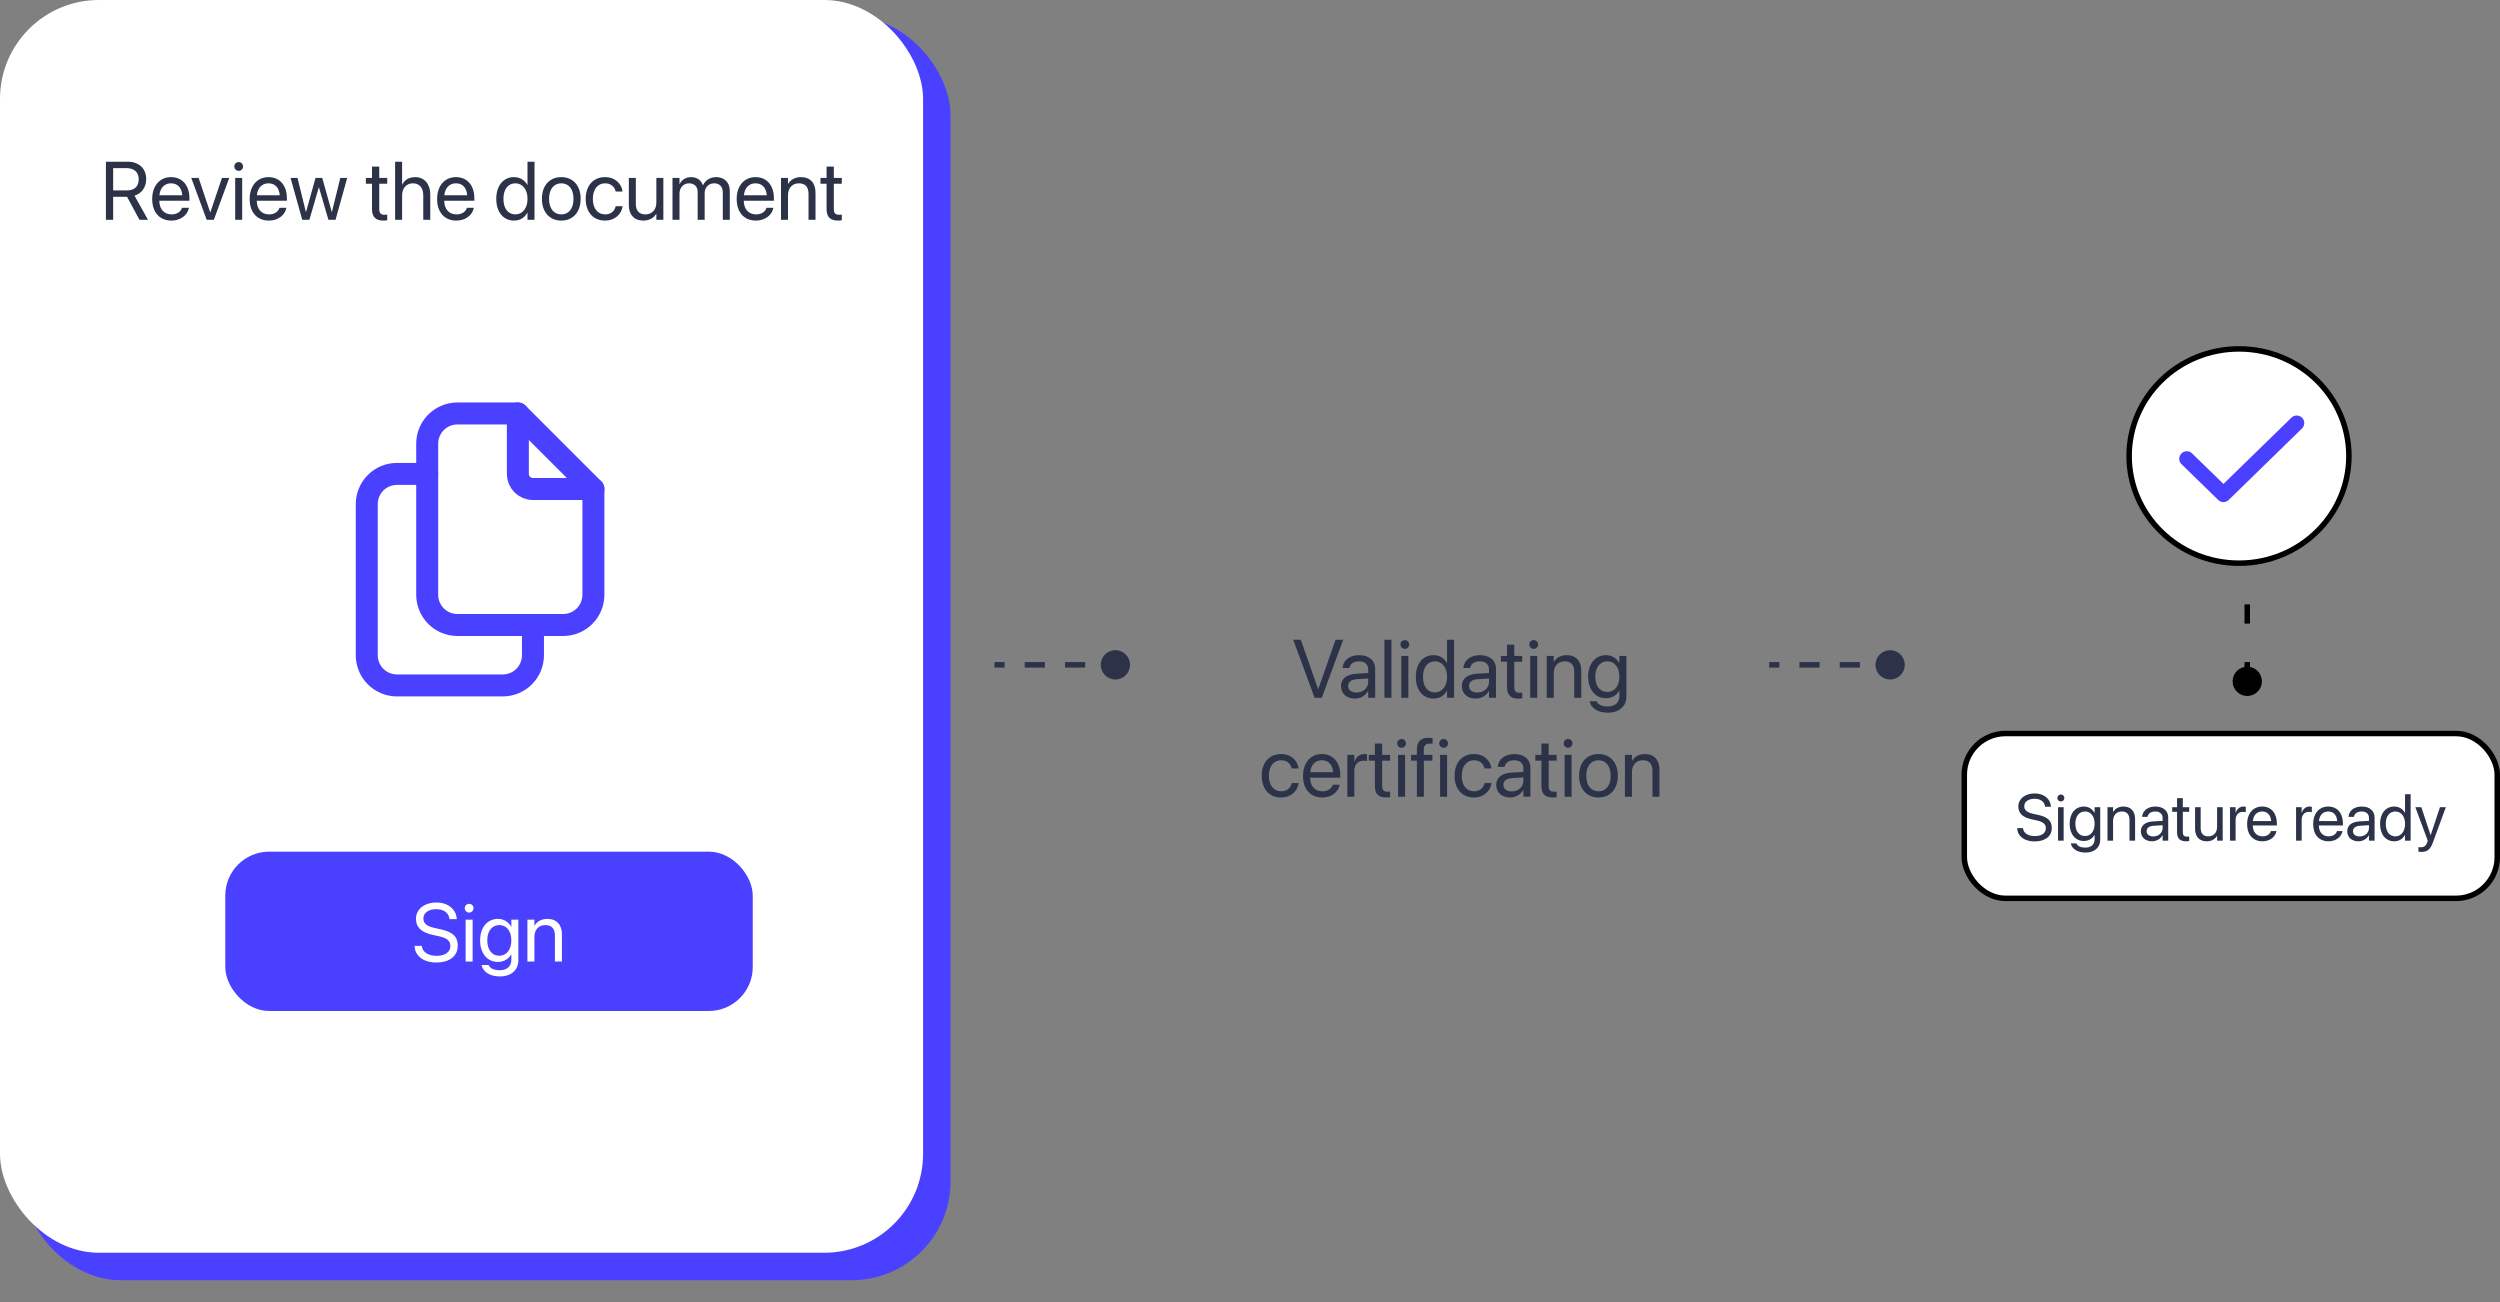 <svg width="455" height="237" viewBox="0 0 455 237" fill="none" xmlns="http://www.w3.org/2000/svg">
<rect x="0" y="0" width="455" height="237" fill="#808080" stroke="none"/>
<rect x="4" y="3" width="169" height="230" rx="18" fill="#4A40FF"/>
<rect width="168" height="228" rx="18" fill="white"/>
<rect x="41" y="155" width="96" height="29" rx="8" fill="#4A40FF"/>
<path d="M79.413 175.176C77.127 175.176 75.582 174.055 75.45 172.246L75.443 172.144H76.761L76.776 172.246C76.93 173.308 77.955 173.96 79.486 173.96C81.009 173.96 81.969 173.271 81.969 172.18V172.173C81.969 171.243 81.361 170.723 79.911 170.4L78.739 170.144C76.673 169.69 75.707 168.76 75.707 167.214V167.207C75.714 165.471 77.252 164.255 79.427 164.255C81.493 164.255 83.001 165.449 83.119 167.178L83.126 167.288H81.808L81.793 167.185C81.632 166.108 80.731 165.471 79.391 165.471C77.977 165.479 77.054 166.152 77.054 167.17V167.178C77.054 168.042 77.691 168.584 79.068 168.884L80.24 169.141C82.408 169.617 83.316 170.496 83.316 172.107V172.114C83.316 173.989 81.83 175.176 79.413 175.176ZM85.382 166.094C84.942 166.094 84.584 165.735 84.584 165.295C84.584 164.849 84.942 164.497 85.382 164.497C85.829 164.497 86.18 164.849 86.18 165.295C86.18 165.735 85.829 166.094 85.382 166.094ZM84.745 175V167.383H86.019V175H84.745ZM90.978 177.71C89.095 177.71 87.909 176.824 87.66 175.696L87.645 175.63H88.927L88.956 175.696C89.198 176.245 89.923 176.582 90.963 176.582C92.303 176.582 93.065 175.842 93.065 174.663V173.689H93.036C92.582 174.531 91.703 175.073 90.611 175.073C88.692 175.073 87.381 173.528 87.381 171.147V171.14C87.381 168.774 88.707 167.236 90.641 167.236C91.717 167.236 92.567 167.822 93.036 168.672H93.065V167.383H94.339V174.788C94.339 176.553 93.043 177.71 90.978 177.71ZM90.89 173.945C92.186 173.945 93.065 172.839 93.065 171.147V171.14C93.065 169.463 92.179 168.364 90.89 168.364C89.535 168.364 88.685 169.448 88.685 171.14V171.147C88.685 172.876 89.535 173.945 90.89 173.945ZM95.987 175V167.383H97.262V168.467H97.291C97.701 167.756 98.478 167.236 99.635 167.236C101.305 167.236 102.271 168.32 102.271 170.056V175H100.997V170.283C100.997 169.045 100.418 168.364 99.247 168.364C98.045 168.364 97.262 169.221 97.262 170.518V175H95.987Z" fill="white"/>
<path d="M19.276 40V29.431H23.239C25.275 29.431 26.608 30.676 26.608 32.581V32.595C26.608 34.06 25.802 35.195 24.484 35.613L26.93 40H25.385L23.122 35.818H20.595V40H19.276ZM20.595 34.653H23.122C24.477 34.653 25.246 33.921 25.246 32.624V32.61C25.246 31.35 24.418 30.603 23.063 30.603H20.595V34.653ZM31.207 40.147C29.018 40.147 27.699 38.616 27.699 36.221V36.213C27.699 33.855 29.047 32.236 31.127 32.236C33.207 32.236 34.474 33.782 34.474 36.067V36.536H28.988C29.018 38.103 29.882 39.019 31.237 39.019C32.204 39.019 32.885 38.535 33.105 37.883L33.127 37.817H34.379L34.364 37.891C34.115 39.15 32.87 40.147 31.207 40.147ZM31.12 33.364C30.014 33.364 29.149 34.119 29.01 35.54H33.178C33.053 34.06 32.233 33.364 31.12 33.364ZM37.616 40L34.811 32.383H36.151L38.253 38.645H38.283L40.392 32.383H41.718L38.92 40H37.616ZM43.439 31.094C42.999 31.094 42.641 30.735 42.641 30.295C42.641 29.849 42.999 29.497 43.439 29.497C43.886 29.497 44.237 29.849 44.237 30.295C44.237 30.735 43.886 31.094 43.439 31.094ZM42.802 40V32.383H44.076V40H42.802ZM48.947 40.147C46.757 40.147 45.438 38.616 45.438 36.221V36.213C45.438 33.855 46.786 32.236 48.866 32.236C50.946 32.236 52.213 33.782 52.213 36.067V36.536H46.727C46.757 38.103 47.621 39.019 48.976 39.019C49.943 39.019 50.624 38.535 50.844 37.883L50.866 37.817H52.118L52.103 37.891C51.855 39.15 50.609 40.147 48.947 40.147ZM48.859 33.364C47.753 33.364 46.889 34.119 46.749 35.54H50.917C50.792 34.06 49.972 33.364 48.859 33.364ZM55.011 40L52.88 32.383H54.147L55.67 38.579H55.7L57.421 32.383H58.651L60.38 38.579H60.409L61.933 32.383H63.192L61.068 40H59.772L58.051 34.104H58.022L56.308 40H55.011ZM69.791 40.147C68.393 40.147 67.704 39.517 67.704 38.059V33.438H66.591V32.383H67.704V30.325H69.022V32.383H70.473V33.438H69.022V38.052C69.022 38.865 69.381 39.092 70.062 39.092C70.216 39.092 70.363 39.07 70.473 39.062V40.095C70.311 40.117 70.04 40.147 69.791 40.147ZM71.908 40V29.431H73.183V33.599H73.212C73.622 32.742 74.45 32.236 75.585 32.236C77.204 32.236 78.31 33.489 78.31 35.334V40H77.035V35.554C77.035 34.177 76.332 33.364 75.145 33.364C73.966 33.364 73.183 34.258 73.183 35.554V40H71.908ZM83.063 40.147C80.873 40.147 79.555 38.616 79.555 36.221V36.213C79.555 33.855 80.902 32.236 82.982 32.236C85.062 32.236 86.33 33.782 86.33 36.067V36.536H80.844C80.873 38.103 81.737 39.019 83.092 39.019C84.059 39.019 84.74 38.535 84.96 37.883L84.982 37.817H86.234L86.22 37.891C85.971 39.15 84.726 40.147 83.063 40.147ZM82.975 33.364C81.869 33.364 81.005 34.119 80.866 35.54H85.033C84.909 34.06 84.088 33.364 82.975 33.364ZM93.559 40.147C91.61 40.147 90.321 38.594 90.321 36.191V36.184C90.321 33.782 91.625 32.236 93.537 32.236C94.613 32.236 95.499 32.778 95.976 33.657H96.005V29.431H97.279V40H96.005V38.711H95.976C95.499 39.597 94.65 40.147 93.559 40.147ZM93.808 39.019C95.097 39.019 96.012 37.898 96.012 36.191V36.184C96.012 34.485 95.089 33.364 93.808 33.364C92.46 33.364 91.625 34.448 91.625 36.184V36.191C91.625 37.942 92.46 39.019 93.808 39.019ZM102.157 40.147C100.041 40.147 98.627 38.616 98.627 36.191V36.177C98.627 33.752 100.048 32.236 102.15 32.236C104.252 32.236 105.68 33.745 105.68 36.177V36.191C105.68 38.623 104.259 40.147 102.157 40.147ZM102.165 39.019C103.505 39.019 104.376 37.978 104.376 36.191V36.177C104.376 34.39 103.498 33.364 102.15 33.364C100.824 33.364 99.931 34.397 99.931 36.177V36.191C99.931 37.986 100.817 39.019 102.165 39.019ZM110.126 40.147C107.965 40.147 106.596 38.608 106.596 36.184V36.177C106.596 33.774 107.995 32.236 110.111 32.236C112.008 32.236 113.129 33.496 113.29 34.8L113.297 34.858H112.052L112.038 34.8C111.847 34.038 111.232 33.364 110.111 33.364C108.786 33.364 107.899 34.463 107.899 36.191V36.199C107.899 37.971 108.808 39.019 110.126 39.019C111.166 39.019 111.833 38.433 112.045 37.583L112.06 37.524H113.312L113.305 37.576C113.1 39.026 111.847 40.147 110.126 40.147ZM117.084 40.147C115.414 40.147 114.447 39.062 114.447 37.327V32.383H115.722V37.1C115.722 38.337 116.3 39.019 117.472 39.019C118.673 39.019 119.457 38.162 119.457 36.865V32.383H120.731V40H119.457V38.916H119.428C119.018 39.627 118.241 40.147 117.084 40.147ZM122.394 40V32.383H123.668V33.496H123.698C124.042 32.742 124.804 32.236 125.785 32.236C126.825 32.236 127.594 32.771 127.924 33.701H127.953C128.378 32.786 129.271 32.236 130.341 32.236C131.85 32.236 132.824 33.225 132.824 34.741V40H131.549V35.034C131.549 33.987 130.971 33.364 129.967 33.364C128.957 33.364 128.246 34.119 128.246 35.159V40H126.972V34.895C126.972 33.972 126.356 33.364 125.412 33.364C124.401 33.364 123.668 34.163 123.668 35.225V40H122.394ZM137.584 40.147C135.395 40.147 134.076 38.616 134.076 36.221V36.213C134.076 33.855 135.424 32.236 137.504 32.236C139.584 32.236 140.851 33.782 140.851 36.067V36.536H135.365C135.395 38.103 136.259 39.019 137.614 39.019C138.581 39.019 139.262 38.535 139.481 37.883L139.503 37.817H140.756L140.741 37.891C140.492 39.15 139.247 40.147 137.584 40.147ZM137.497 33.364C136.391 33.364 135.526 34.119 135.387 35.54H139.555C139.43 34.06 138.61 33.364 137.497 33.364ZM142.14 40V32.383H143.415V33.467H143.444C143.854 32.756 144.63 32.236 145.788 32.236C147.458 32.236 148.424 33.32 148.424 35.056V40H147.15V35.283C147.15 34.045 146.571 33.364 145.399 33.364C144.198 33.364 143.415 34.221 143.415 35.518V40H142.14ZM152.526 40.147C151.127 40.147 150.438 39.517 150.438 38.059V33.438H149.325V32.383H150.438V30.325H151.757V32.383H153.207V33.438H151.757V38.052C151.757 38.865 152.116 39.092 152.797 39.092C152.951 39.092 153.097 39.07 153.207 39.062V40.095C153.046 40.117 152.775 40.147 152.526 40.147Z" fill="#2C3348"/>
<path d="M200.333 121C200.333 122.473 201.527 123.667 203 123.667C204.473 123.667 205.667 122.473 205.667 121C205.667 119.527 204.473 118.333 203 118.333C201.527 118.333 200.333 119.527 200.333 121ZM181 121.5H182.833V120.5H181V121.5ZM186.5 121.5H190.167V120.5H186.5V121.5ZM193.833 121.5H197.5V120.5H193.833V121.5ZM201.167 121.5H203V120.5H201.167V121.5Z" fill="#2C3348"/>
<path d="M341.333 121C341.333 122.473 342.527 123.667 344 123.667C345.473 123.667 346.667 122.473 346.667 121C346.667 119.527 345.473 118.333 344 118.333C342.527 118.333 341.333 119.527 341.333 121ZM322 121.5H323.833V120.5H322V121.5ZM327.5 121.5H331.167V120.5H327.5V121.5ZM334.833 121.5H338.5V120.5H334.833V121.5ZM342.167 121.5H344V120.5H342.167V121.5Z" fill="#2C3348"/>
<g clip-path="url(#clip0_2389_5009)">
<path d="M94.25 75.25V86.25C94.25 86.979 94.54 87.679 95.055 88.195C95.571 88.71 96.271 89 97 89H108" stroke="#4A40FF" stroke-width="4" stroke-linecap="round" stroke-linejoin="round"/>
<path d="M102.5 113.75H83.25C81.791 113.75 80.392 113.171 79.361 112.139C78.329 111.108 77.75 109.709 77.75 108.25V80.75C77.75 79.291 78.329 77.892 79.361 76.861C80.392 75.829 81.791 75.25 83.25 75.25H94.25L108 89V108.25C108 109.709 107.421 111.108 106.389 112.139C105.358 113.171 103.959 113.75 102.5 113.75Z" stroke="#4A40FF" stroke-width="4" stroke-linecap="round" stroke-linejoin="round"/>
<path d="M97 113.75V119.25C97 120.709 96.421 122.108 95.389 123.139C94.358 124.171 92.959 124.75 91.5 124.75H72.25C70.791 124.75 69.392 124.171 68.361 123.139C67.329 122.108 66.75 120.709 66.75 119.25V91.75C66.75 90.291 67.329 88.892 68.361 87.861C69.392 86.829 70.791 86.25 72.25 86.25H77.75" stroke="#4A40FF" stroke-width="4" stroke-linecap="round" stroke-linejoin="round"/>
</g>
<path d="M239.259 127L235.363 116.431H236.747L239.896 125.418H239.926L243.075 116.431H244.459L240.563 127H239.259ZM246.598 127.146C245.082 127.146 244.064 126.231 244.064 124.847V124.832C244.064 123.536 245.075 122.723 246.825 122.62L249.008 122.496V121.858C249.008 120.928 248.4 120.364 247.338 120.364C246.356 120.364 245.741 120.833 245.595 121.514L245.58 121.58H244.35L244.357 121.5C244.467 120.247 245.558 119.236 247.353 119.236C249.154 119.236 250.282 120.21 250.282 121.734V127H249.008V125.762H248.979C248.532 126.597 247.616 127.146 246.598 127.146ZM245.368 124.847C245.368 125.579 245.968 126.041 246.884 126.041C248.085 126.041 249.008 125.213 249.008 124.107V123.484L246.972 123.609C245.954 123.667 245.368 124.122 245.368 124.832V124.847ZM251.967 127V116.431H253.241V127H251.967ZM255.68 118.094C255.241 118.094 254.882 117.735 254.882 117.295C254.882 116.849 255.241 116.497 255.68 116.497C256.127 116.497 256.479 116.849 256.479 117.295C256.479 117.735 256.127 118.094 255.68 118.094ZM255.043 127V119.383H256.317V127H255.043ZM260.917 127.146C258.969 127.146 257.68 125.594 257.68 123.191V123.184C257.68 120.782 258.983 119.236 260.895 119.236C261.972 119.236 262.858 119.778 263.334 120.657H263.363V116.431H264.638V127H263.363V125.711H263.334C262.858 126.597 262.008 127.146 260.917 127.146ZM261.166 126.019C262.455 126.019 263.371 124.898 263.371 123.191V123.184C263.371 121.485 262.448 120.364 261.166 120.364C259.818 120.364 258.983 121.448 258.983 123.184V123.191C258.983 124.942 259.818 126.019 261.166 126.019ZM268.585 127.146C267.069 127.146 266.051 126.231 266.051 124.847V124.832C266.051 123.536 267.062 122.723 268.812 122.62L270.995 122.496V121.858C270.995 120.928 270.387 120.364 269.325 120.364C268.344 120.364 267.729 120.833 267.582 121.514L267.567 121.58H266.337L266.344 121.5C266.454 120.247 267.545 119.236 269.34 119.236C271.142 119.236 272.27 120.21 272.27 121.734V127H270.995V125.762H270.966C270.519 126.597 269.604 127.146 268.585 127.146ZM267.355 124.847C267.355 125.579 267.956 126.041 268.871 126.041C270.072 126.041 270.995 125.213 270.995 124.107V123.484L268.959 123.609C267.941 123.667 267.355 124.122 267.355 124.832V124.847ZM276.364 127.146C274.965 127.146 274.276 126.517 274.276 125.059V120.438H273.163V119.383H274.276V117.325H275.595V119.383H277.045V120.438H275.595V125.052C275.595 125.865 275.954 126.092 276.635 126.092C276.789 126.092 276.935 126.07 277.045 126.062V127.095C276.884 127.117 276.613 127.146 276.364 127.146ZM279.132 118.094C278.693 118.094 278.334 117.735 278.334 117.295C278.334 116.849 278.693 116.497 279.132 116.497C279.579 116.497 279.931 116.849 279.931 117.295C279.931 117.735 279.579 118.094 279.132 118.094ZM278.495 127V119.383H279.77V127H278.495ZM281.505 127V119.383H282.78V120.467H282.809C283.219 119.756 283.996 119.236 285.153 119.236C286.823 119.236 287.79 120.32 287.79 122.056V127H286.515V122.283C286.515 121.045 285.937 120.364 284.765 120.364C283.563 120.364 282.78 121.221 282.78 122.518V127H281.505ZM292.638 129.71C290.756 129.71 289.569 128.824 289.32 127.696L289.306 127.63H290.587L290.617 127.696C290.858 128.245 291.583 128.582 292.624 128.582C293.964 128.582 294.726 127.842 294.726 126.663V125.689H294.696C294.242 126.531 293.363 127.073 292.272 127.073C290.353 127.073 289.042 125.528 289.042 123.147V123.14C289.042 120.774 290.368 119.236 292.301 119.236C293.378 119.236 294.228 119.822 294.696 120.672H294.726V119.383H296V126.788C296 128.553 294.704 129.71 292.638 129.71ZM292.55 125.945C293.847 125.945 294.726 124.839 294.726 123.147V123.14C294.726 121.463 293.839 120.364 292.55 120.364C291.195 120.364 290.346 121.448 290.346 123.14V123.147C290.346 124.876 291.195 125.945 292.55 125.945ZM233.166 145.146C231.005 145.146 229.635 143.608 229.635 141.184V141.177C229.635 138.774 231.034 137.236 233.151 137.236C235.048 137.236 236.168 138.496 236.33 139.8L236.337 139.858H235.092L235.077 139.8C234.887 139.038 234.271 138.364 233.151 138.364C231.825 138.364 230.939 139.463 230.939 141.191V141.199C230.939 142.971 231.847 144.019 233.166 144.019C234.206 144.019 234.872 143.433 235.084 142.583L235.099 142.524H236.352L236.344 142.576C236.139 144.026 234.887 145.146 233.166 145.146ZM240.658 145.146C238.468 145.146 237.15 143.616 237.15 141.221V141.213C237.15 138.855 238.498 137.236 240.578 137.236C242.658 137.236 243.925 138.782 243.925 141.067V141.536H238.439C238.468 143.103 239.333 144.019 240.688 144.019C241.654 144.019 242.335 143.535 242.555 142.883L242.577 142.817H243.83L243.815 142.891C243.566 144.15 242.321 145.146 240.658 145.146ZM240.57 138.364C239.464 138.364 238.6 139.119 238.461 140.54H242.628C242.504 139.06 241.684 138.364 240.57 138.364ZM245.214 145V137.383H246.488V138.672H246.518C246.774 137.793 247.433 137.236 248.29 137.236C248.51 137.236 248.7 137.273 248.803 137.288V138.525C248.7 138.489 248.429 138.452 248.122 138.452C247.133 138.452 246.488 139.141 246.488 140.298V145H245.214ZM252.318 145.146C250.919 145.146 250.231 144.517 250.231 143.059V138.438H249.118V137.383H250.231V135.325H251.549V137.383H253V138.438H251.549V143.052C251.549 143.865 251.908 144.092 252.589 144.092C252.743 144.092 252.89 144.07 253 144.062V145.095C252.838 145.117 252.567 145.146 252.318 145.146ZM255.087 136.094C254.647 136.094 254.289 135.735 254.289 135.295C254.289 134.849 254.647 134.497 255.087 134.497C255.534 134.497 255.885 134.849 255.885 135.295C255.885 135.735 255.534 136.094 255.087 136.094ZM254.45 145V137.383H255.724V145H254.45ZM257.87 145V138.438H256.808V137.383H257.87V136.445C257.87 134.98 258.551 134.285 259.958 134.285C260.243 134.285 260.543 134.307 260.734 134.336V135.369C260.58 135.347 260.382 135.339 260.185 135.339C259.481 135.339 259.13 135.698 259.13 136.453V137.383H260.697V138.438H259.145V145H257.87ZM262.733 136.094C262.294 136.094 261.935 135.735 261.935 135.295C261.935 134.849 262.294 134.497 262.733 134.497C263.18 134.497 263.532 134.849 263.532 135.295C263.532 135.735 263.18 136.094 262.733 136.094ZM262.096 145V137.383H263.371V145H262.096ZM268.263 145.146C266.103 145.146 264.733 143.608 264.733 141.184V141.177C264.733 138.774 266.132 137.236 268.249 137.236C270.146 137.236 271.266 138.496 271.427 139.8L271.435 139.858H270.189L270.175 139.8C269.984 139.038 269.369 138.364 268.249 138.364C266.923 138.364 266.037 139.463 266.037 141.191V141.199C266.037 142.971 266.945 144.019 268.263 144.019C269.303 144.019 269.97 143.433 270.182 142.583L270.197 142.524H271.449L271.442 142.576C271.237 144.026 269.984 145.146 268.263 145.146ZM274.848 145.146C273.332 145.146 272.313 144.231 272.313 142.847V142.832C272.313 141.536 273.324 140.723 275.075 140.62L277.257 140.496V139.858C277.257 138.928 276.649 138.364 275.587 138.364C274.606 138.364 273.991 138.833 273.844 139.514L273.83 139.58H272.599L272.606 139.5C272.716 138.247 273.808 137.236 275.602 137.236C277.404 137.236 278.532 138.21 278.532 139.734V145H277.257V143.762H277.228C276.781 144.597 275.866 145.146 274.848 145.146ZM273.617 142.847C273.617 143.579 274.218 144.041 275.133 144.041C276.334 144.041 277.257 143.213 277.257 142.107V141.484L275.221 141.609C274.203 141.667 273.617 142.122 273.617 142.832V142.847ZM282.626 145.146C281.227 145.146 280.539 144.517 280.539 143.059V138.438H279.425V137.383H280.539V135.325H281.857V137.383H283.307V138.438H281.857V143.052C281.857 143.865 282.216 144.092 282.897 144.092C283.051 144.092 283.197 144.07 283.307 144.062V145.095C283.146 145.117 282.875 145.146 282.626 145.146ZM285.395 136.094C284.955 136.094 284.596 135.735 284.596 135.295C284.596 134.849 284.955 134.497 285.395 134.497C285.841 134.497 286.193 134.849 286.193 135.295C286.193 135.735 285.841 136.094 285.395 136.094ZM284.757 145V137.383H286.032V145H284.757ZM290.924 145.146C288.808 145.146 287.394 143.616 287.394 141.191V141.177C287.394 138.752 288.815 137.236 290.917 137.236C293.019 137.236 294.447 138.745 294.447 141.177V141.191C294.447 143.623 293.026 145.146 290.924 145.146ZM290.932 144.019C292.272 144.019 293.144 142.979 293.144 141.191V141.177C293.144 139.39 292.265 138.364 290.917 138.364C289.591 138.364 288.698 139.397 288.698 141.177V141.191C288.698 142.986 289.584 144.019 290.932 144.019ZM295.736 145V137.383H297.011V138.467H297.04C297.45 137.756 298.227 137.236 299.384 137.236C301.054 137.236 302.021 138.32 302.021 140.056V145H300.746V140.283C300.746 139.045 300.167 138.364 298.996 138.364C297.794 138.364 297.011 139.221 297.011 140.518V145H295.736Z" fill="#2C3348"/>
<rect x="357.5" y="133.5" width="97" height="30" rx="7.5" fill="white" stroke="black"/>
<path d="M370.299 153.141C368.471 153.141 367.234 152.244 367.129 150.797L367.123 150.715H368.178L368.189 150.797C368.312 151.646 369.133 152.168 370.357 152.168C371.576 152.168 372.344 151.617 372.344 150.744V150.738C372.344 149.994 371.857 149.578 370.697 149.32L369.76 149.115C368.107 148.752 367.334 148.008 367.334 146.771V146.766C367.34 145.377 368.57 144.404 370.311 144.404C371.963 144.404 373.17 145.359 373.264 146.742L373.27 146.83H372.215L372.203 146.748C372.074 145.887 371.354 145.377 370.281 145.377C369.15 145.383 368.412 145.922 368.412 146.736V146.742C368.412 147.434 368.922 147.867 370.023 148.107L370.961 148.312C372.695 148.693 373.422 149.396 373.422 150.686V150.691C373.422 152.191 372.232 153.141 370.299 153.141ZM375.074 145.875C374.723 145.875 374.436 145.588 374.436 145.236C374.436 144.879 374.723 144.598 375.074 144.598C375.432 144.598 375.713 144.879 375.713 145.236C375.713 145.588 375.432 145.875 375.074 145.875ZM374.564 153V146.906H375.584V153H374.564ZM379.551 155.168C378.045 155.168 377.096 154.459 376.896 153.557L376.885 153.504H377.91L377.934 153.557C378.127 153.996 378.707 154.266 379.539 154.266C380.611 154.266 381.221 153.674 381.221 152.73V151.951H381.197C380.834 152.625 380.131 153.059 379.258 153.059C377.723 153.059 376.674 151.822 376.674 149.918V149.912C376.674 148.02 377.734 146.789 379.281 146.789C380.143 146.789 380.822 147.258 381.197 147.938H381.221V146.906H382.24V152.83C382.24 154.242 381.203 155.168 379.551 155.168ZM379.48 152.156C380.518 152.156 381.221 151.271 381.221 149.918V149.912C381.221 148.57 380.512 147.691 379.48 147.691C378.396 147.691 377.717 148.559 377.717 149.912V149.918C377.717 151.301 378.396 152.156 379.48 152.156ZM383.559 153V146.906H384.578V147.773H384.602C384.93 147.205 385.551 146.789 386.477 146.789C387.812 146.789 388.586 147.656 388.586 149.045V153H387.566V149.227C387.566 148.236 387.104 147.691 386.166 147.691C385.205 147.691 384.578 148.377 384.578 149.414V153H383.559ZM391.668 153.117C390.455 153.117 389.641 152.385 389.641 151.277V151.266C389.641 150.229 390.449 149.578 391.85 149.496L393.596 149.396V148.887C393.596 148.143 393.109 147.691 392.26 147.691C391.475 147.691 390.982 148.066 390.865 148.611L390.854 148.664H389.869L389.875 148.6C389.963 147.598 390.836 146.789 392.271 146.789C393.713 146.789 394.615 147.568 394.615 148.787V153H393.596V152.01H393.572C393.215 152.678 392.482 153.117 391.668 153.117ZM390.684 151.277C390.684 151.863 391.164 152.232 391.896 152.232C392.857 152.232 393.596 151.57 393.596 150.686V150.188L391.967 150.287C391.152 150.334 390.684 150.697 390.684 151.266V151.277ZM397.891 153.117C396.771 153.117 396.221 152.613 396.221 151.447V147.75H395.33V146.906H396.221V145.26H397.275V146.906H398.436V147.75H397.275V151.441C397.275 152.092 397.562 152.273 398.107 152.273C398.23 152.273 398.348 152.256 398.436 152.25V153.076C398.307 153.094 398.09 153.117 397.891 153.117ZM401.611 153.117C400.275 153.117 399.502 152.25 399.502 150.861V146.906H400.521V150.68C400.521 151.67 400.984 152.215 401.922 152.215C402.883 152.215 403.51 151.529 403.51 150.492V146.906H404.529V153H403.51V152.133H403.486C403.158 152.701 402.537 153.117 401.611 153.117ZM405.859 153V146.906H406.879V147.938H406.902C407.107 147.234 407.635 146.789 408.32 146.789C408.496 146.789 408.648 146.818 408.73 146.83V147.82C408.648 147.791 408.432 147.762 408.186 147.762C407.395 147.762 406.879 148.312 406.879 149.238V153H405.859ZM411.777 153.117C410.025 153.117 408.971 151.893 408.971 149.977V149.971C408.971 148.084 410.049 146.789 411.713 146.789C413.377 146.789 414.391 148.025 414.391 149.854V150.229H410.002C410.025 151.482 410.717 152.215 411.801 152.215C412.574 152.215 413.119 151.828 413.295 151.307L413.312 151.254H414.314L414.303 151.312C414.104 152.32 413.107 153.117 411.777 153.117ZM411.707 147.691C410.822 147.691 410.131 148.295 410.02 149.432H413.354C413.254 148.248 412.598 147.691 411.707 147.691ZM417.883 153V146.906H418.902V147.938H418.926C419.131 147.234 419.658 146.789 420.344 146.789C420.52 146.789 420.672 146.818 420.754 146.83V147.82C420.672 147.791 420.455 147.762 420.209 147.762C419.418 147.762 418.902 148.312 418.902 149.238V153H417.883ZM423.801 153.117C422.049 153.117 420.994 151.893 420.994 149.977V149.971C420.994 148.084 422.072 146.789 423.736 146.789C425.4 146.789 426.414 148.025 426.414 149.854V150.229H422.025C422.049 151.482 422.74 152.215 423.824 152.215C424.598 152.215 425.143 151.828 425.318 151.307L425.336 151.254H426.338L426.326 151.312C426.127 152.32 425.131 153.117 423.801 153.117ZM423.73 147.691C422.846 147.691 422.154 148.295 422.043 149.432H425.377C425.277 148.248 424.621 147.691 423.73 147.691ZM429.227 153.117C428.014 153.117 427.199 152.385 427.199 151.277V151.266C427.199 150.229 428.008 149.578 429.408 149.496L431.154 149.396V148.887C431.154 148.143 430.668 147.691 429.818 147.691C429.033 147.691 428.541 148.066 428.424 148.611L428.412 148.664H427.428L427.434 148.6C427.521 147.598 428.395 146.789 429.83 146.789C431.271 146.789 432.174 147.568 432.174 148.787V153H431.154V152.01H431.131C430.773 152.678 430.041 153.117 429.227 153.117ZM428.242 151.277C428.242 151.863 428.723 152.232 429.455 152.232C430.416 152.232 431.154 151.57 431.154 150.686V150.188L429.525 150.287C428.711 150.334 428.242 150.697 428.242 151.266V151.277ZM435.76 153.117C434.201 153.117 433.17 151.875 433.17 149.953V149.947C433.17 148.025 434.213 146.789 435.742 146.789C436.604 146.789 437.312 147.223 437.693 147.926H437.717V144.545H438.736V153H437.717V151.969H437.693C437.312 152.678 436.633 153.117 435.76 153.117ZM435.959 152.215C436.99 152.215 437.723 151.318 437.723 149.953V149.947C437.723 148.588 436.984 147.691 435.959 147.691C434.881 147.691 434.213 148.559 434.213 149.947V149.953C434.213 151.354 434.881 152.215 435.959 152.215ZM440.699 155.051C440.5 155.051 440.283 155.027 440.154 155.004V154.172C440.242 154.189 440.359 154.207 440.482 154.207C441.127 154.207 441.484 154.043 441.73 153.352L441.854 153.006L439.592 146.906H440.682L442.363 151.98H442.387L444.074 146.906H445.146L442.768 153.381C442.334 154.547 441.801 155.051 440.699 155.051Z" fill="#2C3348"/>
<path d="M406.333 124C406.333 125.473 407.527 126.667 409 126.667C410.473 126.667 411.667 125.473 411.667 124C411.667 122.527 410.473 121.333 409 121.333C407.527 121.333 406.333 122.527 406.333 124ZM408.5 110V113.5H409.5V110H408.5ZM408.5 120.5V124H409.5V120.5H408.5Z" fill="black"/>
<path d="M427.5 83C427.5 93.758 418.557 102.5 407.5 102.5C396.443 102.5 387.5 93.758 387.5 83C387.5 72.242 396.443 63.5 407.5 63.5C418.557 63.5 427.5 72.242 427.5 83Z" fill="white" stroke="black"/>
<path d="M398 83.5L404.667 90L418 77" stroke="#4A40FF" stroke-width="2.75" stroke-linecap="round" stroke-linejoin="round"/>
<defs>
<clipPath id="clip0_2389_5009">
<rect width="66" height="66" fill="white" transform="translate(53 67)"/>
</clipPath>
</defs>
</svg>
